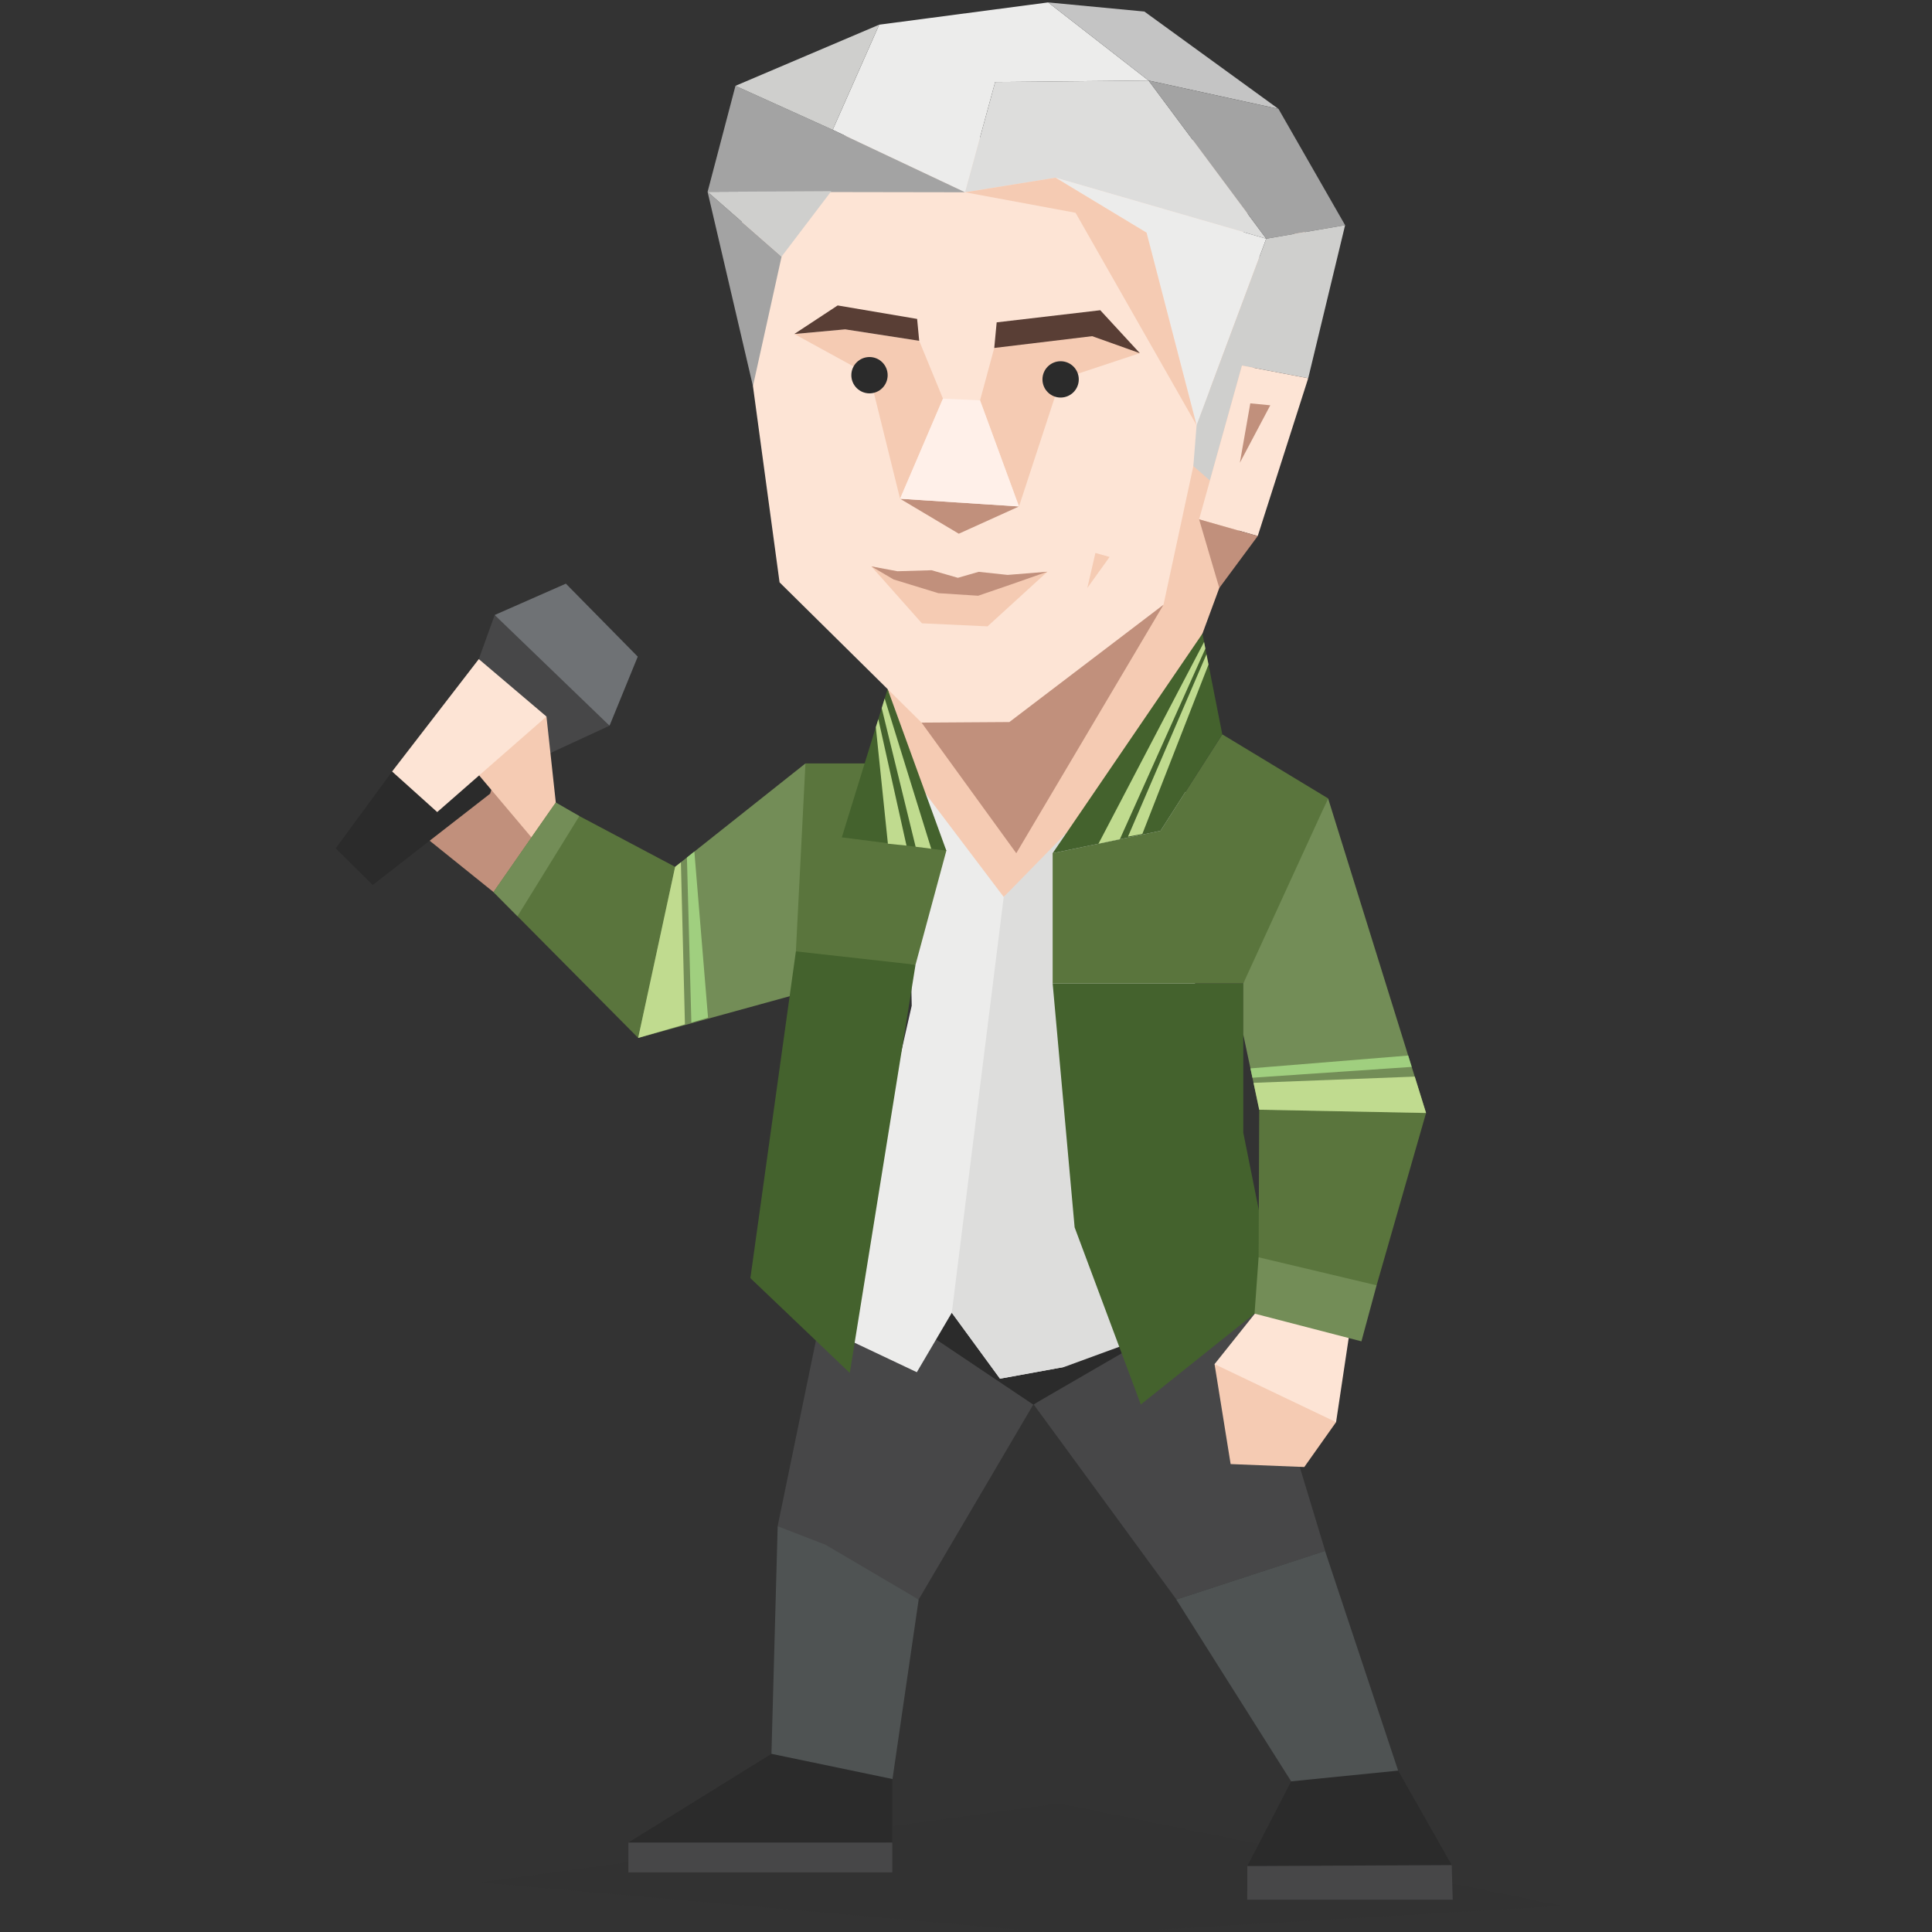 <svg xmlns="http://www.w3.org/2000/svg" viewBox="0 0 400 400"><rect x="0" y="0" width="400" height="400" fill="#333333" stroke="none"/><defs><style>.a,.f{fill:#474748;}.a,.ab,.ac,.b,.c,.d,.e,.v,.w,.x{fill-rule:evenodd;}.b,.c,.k{fill:#2b2b2b;}.c{opacity:0.1;}.d{fill:#4f5353;}.e{fill:#d1a1b9;}.g{fill:#f5cbb3;}.h{fill:#fde4d5;}.i{fill:#c1907c;}.j{fill:#fff0e9;}.l{fill:#593e35;}.m{fill:#ececeb;}.n{fill:#dddddc;}.o{fill:#c4c4c4;}.p{fill:#a3a3a3;}.q{fill:#cfcfcd;}.r,.x{fill:#738d57;}.s,.w{fill:#5a753d;}.t{fill:#2b2c2b;opacity:0.2;}.u{fill:#fff;}.v{fill:#44622d;}.y{fill:#6f7275;}.ab,.z{fill:#c0db8f;}.aa,.ac{fill:#a0cf7f;}</style></defs><title>RM-Kim-Nam-joon-Campaigner-ENFP-personality</title><path class="a" d="M172,262.65,161,316l29.19,15.17,23.74-40.37Zm71.57,68.51,30.8-10.05-18-59.38-42.35,29.06Z"/><polygon class="b" points="213.94 290.79 250.3 269.72 171.97 262.65 213.94 290.79"/><polygon class="c" points="99.48 389.73 222.36 400.5 323.29 394.58 219.26 373.4 99.48 389.73"/><polygon class="b" points="265.55 355.62 265.87 355.68 288.62 365.09 300.56 386.15 282 388.58 258.25 386.35 267.32 368.81 265.55 355.62"/><polygon class="d" points="274.34 321.11 243.54 331.17 267.32 368.81 289.47 366.59 274.34 321.11"/><path class="b" d="M173.06,352.68l-13.34,10.43L130.1,381.48c1.5,2.12,9.32,2.81,15.09,2.47,9.28-.56,38.54-2.4,39.55-2.53l0-13.09Z"/><polygon class="d" points="170.94 319.84 161.01 315.99 159.72 363.11 184.78 368.33 190.2 331.17 170.94 319.84"/><path class="e" d="M241.14,197.3h0l-.32-4.78"/><polygon class="a" points="258.22 393.31 300.77 393.31 300.56 386.15 258.25 386.35 258.22 393.31"/><rect class="f" x="130.1" y="381.48" width="54.64" height="6.18"/><polygon class="g" points="266.01 275.86 251.46 282.43 254.79 303.12 270.04 303.73 276.62 294.44 266.01 275.86"/><polygon class="h" points="272.85 266.65 267.33 262.54 251.46 282.43 276.62 294.44 279.41 275.86 272.85 266.65"/><polygon class="g" points="183.77 142.66 195.23 188.8 226.99 190.69 256.41 110.98 259.55 74.63 270.78 46.55 253.5 58 247.87 78.24 222.24 130.84 183.77 142.66"/><polygon class="i" points="240.89 125.2 210.41 176.65 190.8 149.61 240.89 125.2"/><polygon class="h" points="190.8 149.61 208.98 149.49 240.89 125.2 261.56 29.19 152.38 27.8 155.89 79.94 161.4 120.57 190.8 149.61"/><polygon class="g" points="180.41 117.27 190.87 129.05 204.46 129.68 216.85 118.37 197.32 120.9 180.41 117.27"/><polygon class="i" points="198.32 119.63 202.62 118.39 208.61 119.03 216.85 118.37 209.31 121.01 202.52 123.34 194.27 122.81 185.01 119.97 180.41 117.27 185.82 118.27 192.87 118.06 198.32 119.63"/><polygon class="g" points="226.79 114.48 229.73 115.31 225.12 121.73 226.79 114.48"/><polygon class="i" points="186.35 103.26 210.97 104.86 198.51 110.5 186.35 103.26"/><polygon class="g" points="186.35 103.26 180.02 77.68 164.45 69.15 174.99 68.19 190.31 70.56 195.23 82.53 186.35 103.26"/><polygon class="g" points="210.97 104.86 219.59 78.55 235.99 73.12 224.49 66.77 205.85 72.04 202.91 82.89 210.97 104.86"/><polygon class="j" points="186.35 103.26 195.23 82.53 202.91 82.89 210.97 104.86 186.35 103.26"/><circle class="k" cx="219.59" cy="78.55" r="3.76"/><circle class="k" cx="180.02" cy="77.68" r="3.76"/><polygon class="l" points="205.85 72.04 206.35 66.74 227.8 64.23 235.99 73.12 226.12 69.6 205.85 72.04"/><polygon class="l" points="190.31 70.56 189.88 66.03 173.43 63.24 164.45 69.15 174.99 68.19 190.31 70.56"/><polygon class="m" points="199.81 39.81 172.4 26.88 182.03 5.11 217.01 0.5 237.79 16.67 206.04 16.98 199.81 39.81"/><polygon class="n" points="199.81 39.81 206.04 16.98 237.79 16.67 262.16 49.42 218.54 36.79 199.81 39.81"/><polygon class="m" points="218.54 36.79 237.38 48.17 247.74 88.04 262.16 49.42 218.54 36.79"/><polygon class="o" points="217.01 0.5 236.93 2.39 264.7 22.55 237.79 16.67 217.01 0.5"/><polygon class="p" points="237.79 16.67 262.16 49.42 278.49 46.62 264.7 22.55 237.79 16.67"/><polygon class="q" points="257.14 75.69 270.85 78.31 278.49 46.62 262.16 49.42 247.74 88.04 247.07 96.49 250.5 99.49 257.14 75.69"/><polygon class="g" points="247.74 88.04 222.68 44.05 199.81 39.81 218.54 36.79 237.38 48.17 247.74 88.04"/><polygon class="p" points="199.81 39.81 146.5 39.72 152.27 17.77 172.4 26.88 199.81 39.81"/><polygon class="q" points="172.4 26.88 182.03 5.11 152.27 17.77 172.4 26.88"/><polygon class="p" points="146.5 39.72 155.89 79.94 161.82 53.12 146.5 39.72"/><polygon class="q" points="146.5 39.72 172.11 39.58 161.82 53.12 146.5 39.72"/><polygon class="h" points="257.14 75.69 270.85 78.31 260.4 110.98 248.26 107.52 257.14 75.69"/><polygon class="i" points="258.86 83.51 263 83.91 256.7 95.81 258.86 83.51"/><polygon class="i" points="260.4 110.98 252.44 121.73 248.26 107.52 260.4 110.98"/><polygon class="i" points="102.17 184.69 82.62 168.96 108.16 153.57 115.07 166.14 113.54 176.79 102.17 184.69"/><polyline class="r" points="166.76 158.06 139.78 179.47 129.13 193.01 132.13 214.89 171.18 204.14 172.46 166.06"/><polygon class="s" points="139.78 179.47 114.95 166.31 102.17 184.69 132.13 214.89 139.78 179.47"/><polygon class="m" points="241.46 148.89 221.01 216.71 220.32 283.02 207.04 285.44 197.06 271.79 189.82 284.1 173.26 276.26 188.76 208.23 187.83 159.29 207.81 185.71 215.69 178.27 241.46 148.89"/><polygon class="t" points="228 181.07 246.54 175.94 228.72 172.01 228 181.07"/><line class="t" x1="189.57" y1="168.96" x2="173.09" y2="172.01"/><polygon class="u" points="228.72 172.01 246.54 175.94 241.46 148.89 228.72 172.01"/><polygon class="n" points="197.06 271.79 207.81 185.71 244.64 148.04 249.79 251.16 243.8 274.42 220.32 283.02 207.04 285.44 197.06 271.79"/><polygon class="v" points="236.19 290.79 259.74 271.97 264.04 267.53 257.41 234.51 257.41 203.6 217.94 203.6 222.49 254.11 236.19 290.79"/><polygon class="w" points="274.97 165.3 253.06 152.04 240.27 172.01 217.94 176.65 217.94 203.6 257.41 203.6 263.11 194.03 274.97 165.3"/><polygon class="v" points="155.36 264.62 175.94 284.25 189.55 199.74 174.11 196.23 164.78 196.97 155.36 264.62"/><polygon class="x" points="285.01 266.11 281.87 277.71 259.74 271.97 260.58 260.31 264.29 256.66 281.98 260.9 285.01 266.11"/><polygon class="w" points="295.25 230.43 285.01 266.11 260.58 260.31 260.71 229.75 270.88 215.57 287.79 226.19 295.25 230.43"/><polygon class="w" points="187.3 160.2 182.32 158.06 166.76 158.06 164.78 196.97 189.55 199.74 195.93 176.12 187.3 160.2"/><polygon class="x" points="274.97 165.3 295.25 230.43 260.71 229.75 257.41 214.22 257.41 203.6 274.97 165.3"/><polygon class="v" points="183.77 142.66 174.29 173.37 195.93 176.12 183.77 142.66"/><polygon class="v" points="248.95 131.19 253.06 152.04 240.27 172.01 217.94 176.65 248.95 131.19"/><polygon class="y" points="106.14 137.04 102.42 127.33 117.16 120.84 132.04 135.95 126.2 150.25 106.14 137.04"/><polygon class="f" points="100.52 145.94 99.13 136.46 102.42 127.33 126.2 150.25 111.68 156.96 100.52 145.94"/><polygon class="k" points="93.37 154.84 81.18 159.73 69.5 175.64 77.17 183.23 101.47 164.33 105.99 150.25 93.37 154.84"/><polygon class="g" points="105.99 150.25 113.14 148.35 115.07 166.14 110.01 173.35 99.2 160.54 105.99 150.25"/><polygon class="h" points="99.13 136.46 81.18 159.73 90.52 168.13 113.14 148.35 99.13 136.46"/><polygon class="z" points="260.71 229.75 259.53 224.19 292.91 222.9 295.25 230.43 260.71 229.75"/><polygon class="aa" points="259.3 223.13 258.89 221.2 291.55 218.54 292.28 220.89 259.3 223.13"/><polygon class="r" points="102.17 184.69 115.07 166.14 119.95 168.96 107.14 189.7 102.17 184.69"/><polygon class="ab" points="132.13 214.89 139.78 179.47 140.97 178.53 141.81 212.08 132.13 214.89"/><polygon class="ac" points="143.14 211.7 142.22 177.53 143.76 176.31 146.59 210.69 143.14 211.7"/><polygon class="ab" points="227.43 174.68 249.29 132.91 249.56 134.29 231.86 173.75 227.43 174.68"/><polygon class="ab" points="233.54 173.21 249.79 135.46 250.21 137.58 236.51 172.66 233.54 173.21"/><polygon class="ab" points="192.8 175.72 183.16 144.62 182.55 146.61 189.57 175.31 192.8 175.72"/><polygon class="ab" points="187.68 175.07 181.85 148.89 181.33 150.55 183.83 174.68 187.68 175.07"/></svg>